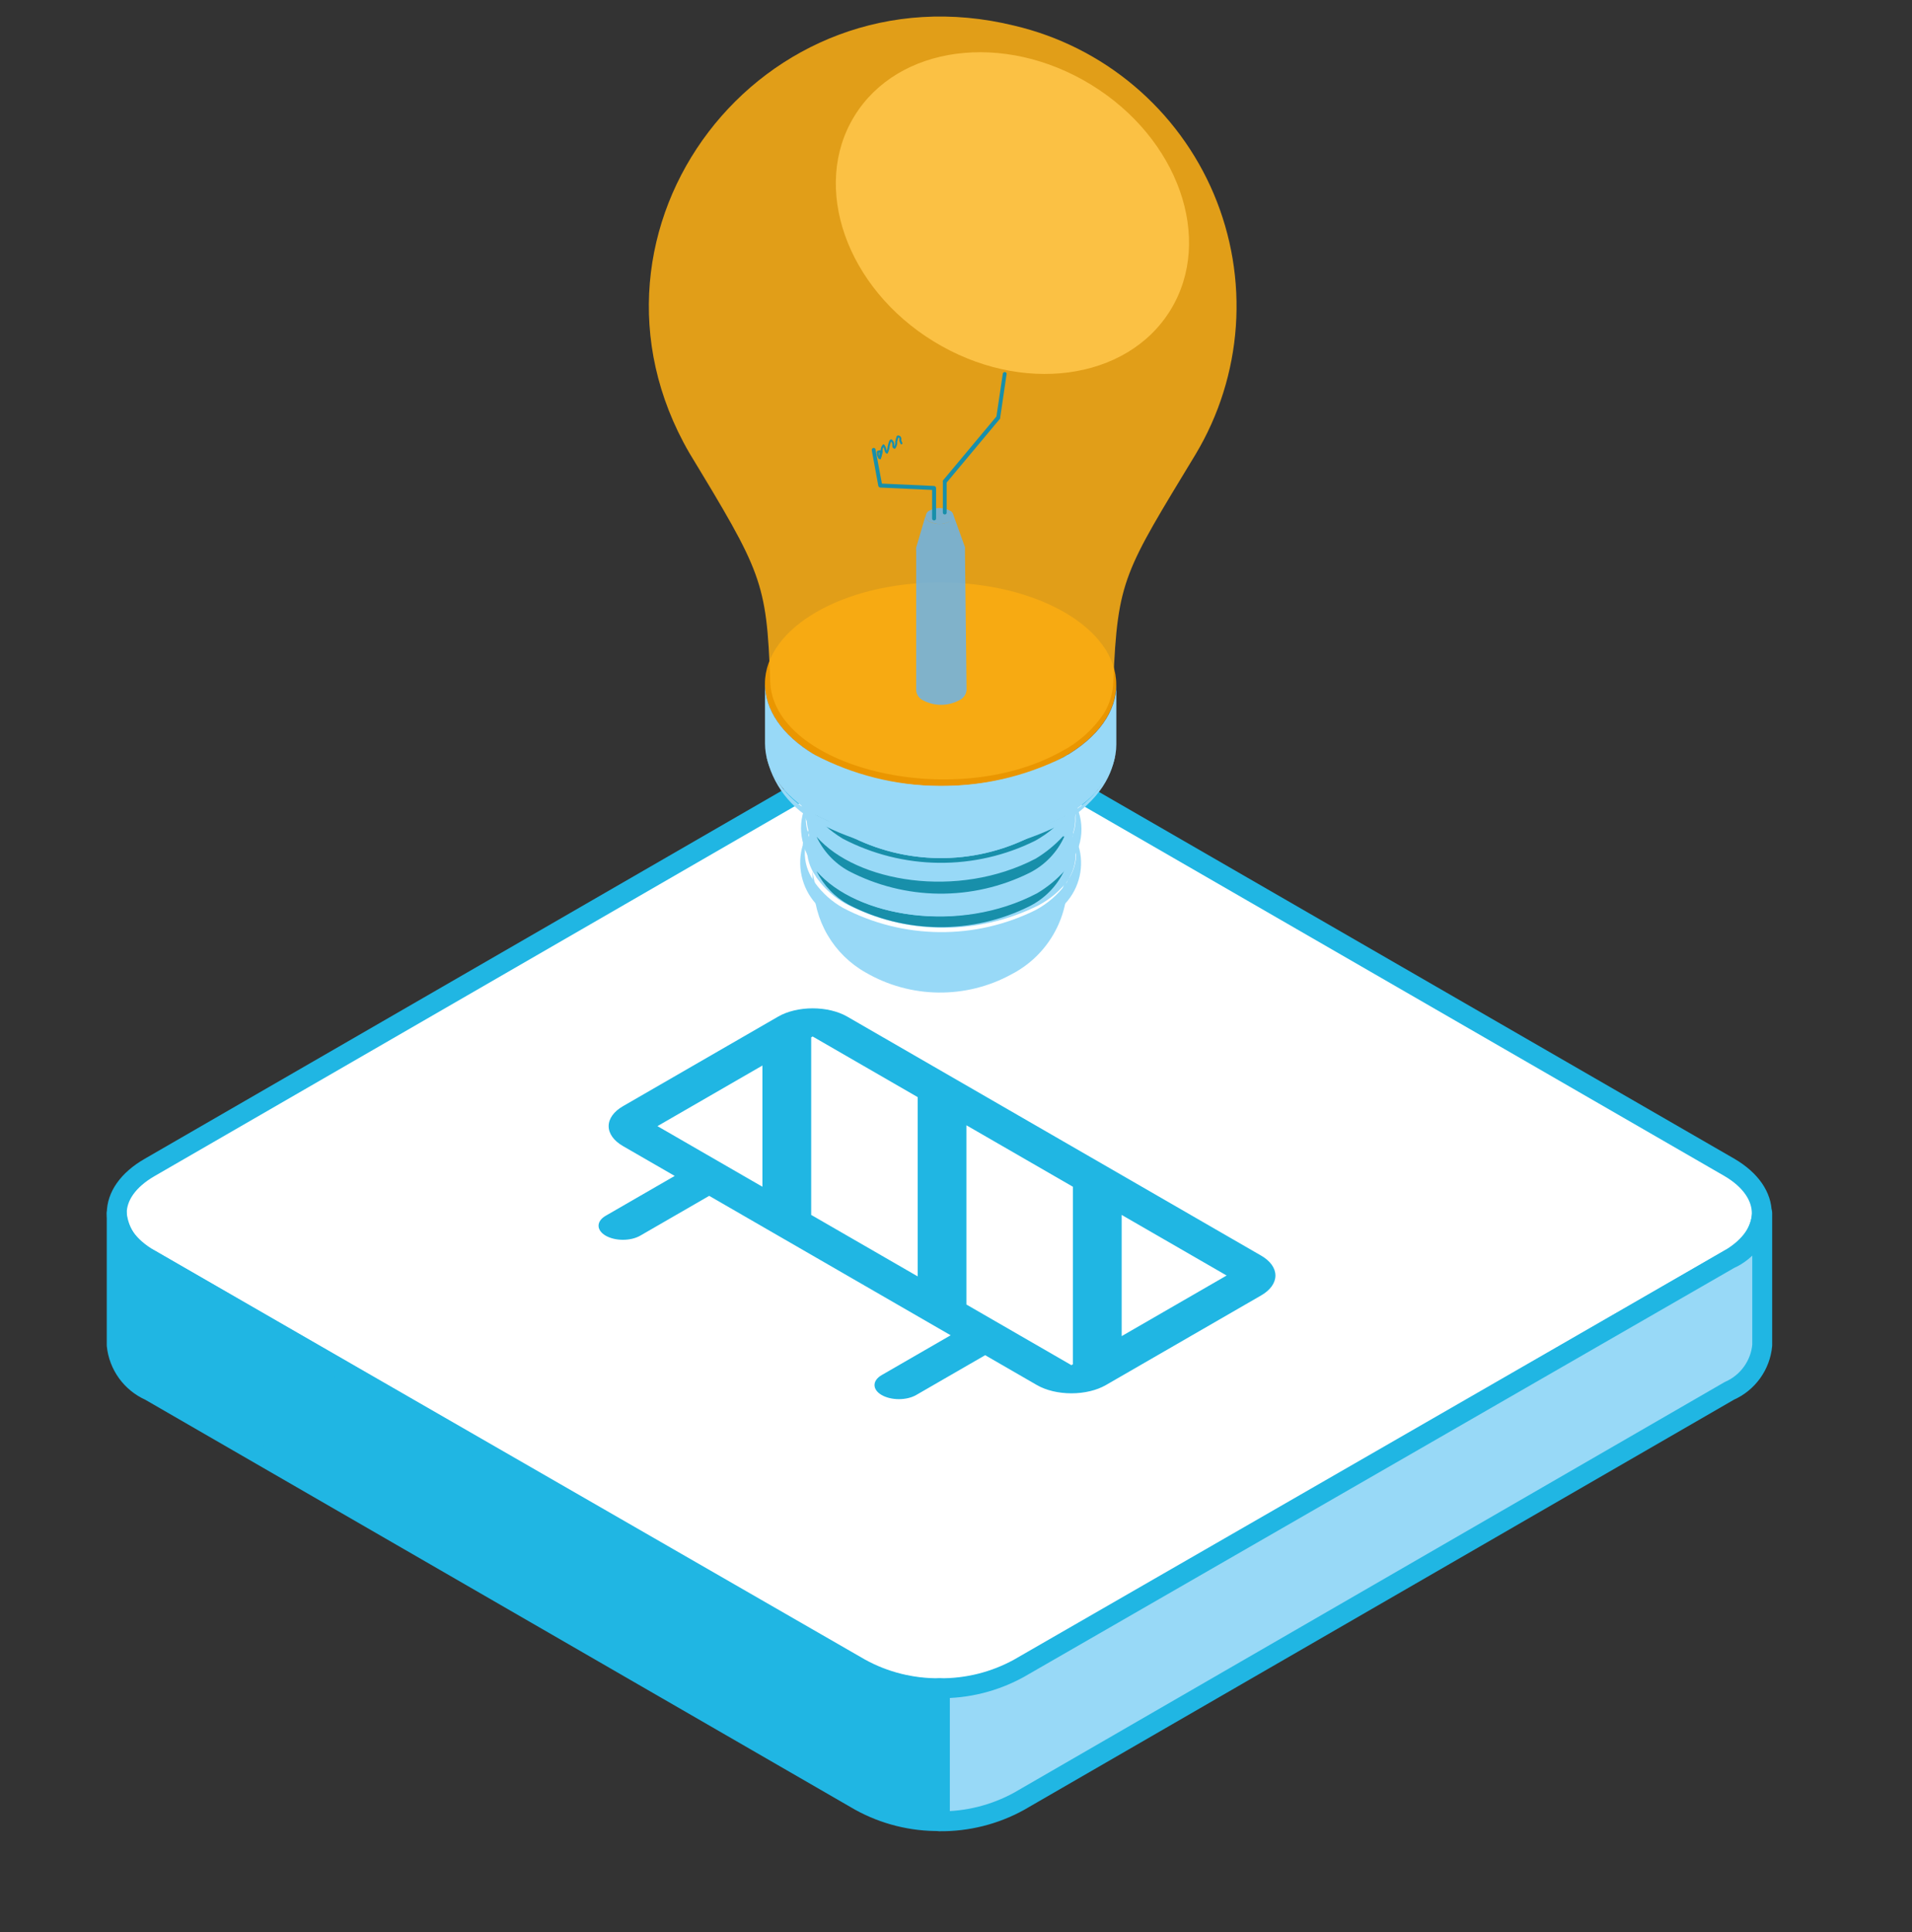 <svg xmlns="http://www.w3.org/2000/svg" fill="none" viewBox="0 0 96 97" height="97" width="96">
<rect x="0" y="0" width="96" height="97" fill="#333333" stroke="none"/>
<g clip-path="url(#clip0_133_2944)">
<path stroke-linejoin="round" stroke-linecap="round" stroke="#20B6E3" fill="white" d="M86.83 58.609L51.16 38.019C49.922 37.383 48.551 37.051 47.16 37.051C45.769 37.051 44.397 37.383 43.16 38.019L7.52 58.609C5.31 59.879 5.31 61.939 7.52 63.219L43.19 83.829C44.429 84.46 45.799 84.79 47.19 84.79C48.58 84.79 49.951 84.46 51.19 83.829L86.83 63.219C89 61.939 89 59.879 86.83 58.609Z"></path>
<path stroke-linejoin="round" stroke-linecap="round" stroke="#20B6E3" fill="#98D9F7" d="M88.48 67.539C88.435 68.033 88.257 68.506 87.967 68.909C87.677 69.312 87.285 69.629 86.83 69.829L51.16 90.439C49.935 91.111 48.557 91.456 47.16 91.439V84.759C48.558 84.778 49.936 84.433 51.16 83.759L86.83 63.219C87.287 63.017 87.681 62.696 87.971 62.289C88.261 61.883 88.437 61.406 88.48 60.909V67.539Z"></path>
<path stroke-linejoin="round" stroke-linecap="round" stroke="#20B6E3" fill="#20B6E3" d="M5.86 67.539C5.91 68.033 6.091 68.505 6.382 68.907C6.673 69.309 7.066 69.627 7.52 69.829L43.19 90.429C44.414 91.102 45.792 91.447 47.19 91.429V84.759C45.792 84.778 44.414 84.434 43.19 83.759L7.52 63.219C7.063 63.016 6.668 62.696 6.376 62.289C6.084 61.883 5.906 61.407 5.86 60.909V67.539Z"></path>
<g clip-path="url(#clip1_133_2944)">
<path fill="#20B6E3" d="M63.32 63.039L42.536 51.039C42.076 50.774 41.453 50.625 40.804 50.625C40.154 50.625 39.531 50.774 39.072 51.039L31.277 55.539C30.818 55.804 30.56 56.164 30.56 56.539C30.56 56.914 30.818 57.274 31.277 57.539L33.876 59.039L30.411 61.039C30.182 61.171 30.053 61.351 30.053 61.539C30.053 61.726 30.182 61.906 30.411 62.039C30.641 62.171 30.953 62.246 31.277 62.246C31.602 62.246 31.914 62.171 32.144 62.039L35.608 60.039L47.732 67.039L44.268 69.039C44.038 69.171 43.909 69.351 43.909 69.539C43.909 69.726 44.038 69.906 44.268 70.039C44.498 70.171 44.809 70.246 45.134 70.246C45.459 70.246 45.77 70.171 46 70.039L49.464 68.039L52.062 69.539C52.521 69.804 53.144 69.953 53.794 69.953C54.444 69.953 55.067 69.804 55.526 69.539L63.32 65.039C63.78 64.774 64.038 64.414 64.038 64.039C64.038 63.664 63.78 63.304 63.32 63.039ZM56.318 67.082L56.318 60.996L61.588 64.039L56.318 67.082ZM46.075 55.082L46.075 64.082L40.729 60.996L40.729 52.082L40.804 52.039L46.075 55.082ZM38.28 53.496L38.28 59.582L33.01 56.539L38.28 53.496ZM53.794 68.539L48.523 65.496L48.523 56.496L53.869 59.582L53.868 68.496L53.794 68.539Z"></path>
</g>
<path fill="#98D9F7" d="M51.66 47.029C50.257 47.718 48.712 48.069 47.149 48.054C45.586 48.038 44.049 47.657 42.66 46.939C42.158 46.704 41.726 46.341 41.408 45.887C41.09 45.432 40.898 44.902 40.85 44.349C40.849 45.261 41.091 46.157 41.552 46.945C42.012 47.732 42.675 48.383 43.47 48.829C44.578 49.471 45.833 49.817 47.113 49.832C48.394 49.848 49.657 49.534 50.78 48.919C51.612 48.491 52.313 47.846 52.807 47.052C53.302 46.258 53.573 45.345 53.59 44.409C53.53 44.978 53.32 45.52 52.98 45.981C52.641 46.441 52.185 46.803 51.66 47.029Z"></path>
<path fill="#98D9F7" d="M51.67 46.399C50.26 47.098 48.704 47.455 47.13 47.439C45.555 47.423 44.007 47.036 42.61 46.309C42.11 46.074 41.679 45.712 41.362 45.26C41.044 44.807 40.851 44.279 40.8 43.729V44.579C40.853 45.129 41.047 45.656 41.364 46.108C41.682 46.56 42.111 46.922 42.61 47.159C43.999 47.876 45.537 48.258 47.1 48.274C48.663 48.289 50.208 47.938 51.61 47.249C52.139 47.021 52.598 46.656 52.939 46.192C53.279 45.728 53.491 45.182 53.55 44.609V43.769C53.496 44.334 53.293 44.874 52.963 45.336C52.633 45.798 52.187 46.164 51.67 46.399Z"></path>
<path fill="#98D9F7" d="M53.69 41.629C53.758 41.743 53.815 41.864 53.86 41.989C53.958 42.23 54.006 42.489 54 42.749C54.029 43.19 53.932 43.631 53.72 44.019C53.708 44.078 53.68 44.133 53.64 44.179C53.233 44.718 52.71 45.158 52.11 45.469C50.606 46.216 48.947 46.596 47.268 46.578C45.589 46.561 43.938 46.147 42.45 45.369C41.895 45.059 41.414 44.633 41.04 44.119C41.003 44.077 40.973 44.03 40.95 43.979C40.654 43.559 40.502 43.053 40.52 42.539C40.523 42.264 40.581 41.992 40.69 41.739C40.76 41.548 40.854 41.366 40.97 41.199C41.014 41.131 41.064 41.067 41.12 41.009C41.137 40.958 41.168 40.913 41.21 40.879C41.228 40.848 41.252 40.821 41.28 40.799C41.336 40.728 41.399 40.665 41.47 40.609C41.669 40.409 41.887 40.228 42.12 40.069C42.266 39.964 42.42 39.87 42.58 39.789L42.92 39.609C43.018 39.552 43.122 39.505 43.23 39.469H43.29C43.572 39.348 43.863 39.248 44.16 39.169C44.297 39.12 44.437 39.08 44.58 39.049H44.74C44.941 38.998 45.145 38.958 45.35 38.929H45.58C45.723 38.913 45.867 38.913 46.01 38.929C47.009 38.815 48.019 38.842 49.01 39.009C49.307 39.049 49.601 39.109 49.89 39.189C50.666 39.367 51.411 39.661 52.1 40.059C52.462 40.276 52.798 40.534 53.1 40.829L53.28 41.039L53.35 41.119L53.45 41.259C53.504 41.32 53.551 41.387 53.59 41.459C53.631 41.511 53.664 41.568 53.69 41.629Z"></path>
<path fill="#188FAA" d="M53.45 43.679C53.083 44.475 52.455 45.12 51.67 45.509C50.259 46.208 48.704 46.565 47.129 46.549C45.555 46.533 44.007 46.146 42.61 45.419C41.913 45.038 41.35 44.452 41 43.739C43 46.039 48.08 46.899 52 44.839C52.541 44.531 53.031 44.139 53.45 43.679Z"></path>
<path fill="#98D9F7" d="M54.15 42.459C54.091 42.261 54.011 42.07 53.91 41.889C53.86 41.78 53.8 41.676 53.73 41.579L53.6 41.399C53.571 41.341 53.533 41.287 53.49 41.239L53.37 41.099L53.31 41.029C53.252 40.958 53.188 40.891 53.12 40.829C52.833 40.551 52.518 40.303 52.18 40.089C51.496 39.683 50.754 39.383 49.98 39.199C49.687 39.126 49.39 39.069 49.09 39.029C48.069 38.859 47.028 38.836 46 38.959C46.999 38.845 48.009 38.872 49 39.039C49.297 39.079 49.591 39.139 49.88 39.219C50.659 39.398 51.407 39.691 52.1 40.089C52.462 40.306 52.798 40.564 53.1 40.859L53.28 41.039L53.35 41.119L53.45 41.259C53.505 41.32 53.551 41.387 53.59 41.459C53.631 41.511 53.664 41.568 53.69 41.629C53.759 41.743 53.816 41.864 53.86 41.989C53.969 42.228 54.027 42.487 54.03 42.749C54.054 43.278 53.899 43.799 53.59 44.229C53.578 44.288 53.55 44.343 53.51 44.389C53.108 44.927 52.592 45.371 52 45.689C50.496 46.436 48.837 46.816 47.158 46.798C45.479 46.781 43.828 46.367 42.34 45.589C41.785 45.279 41.304 44.853 40.93 44.339C40.893 44.297 40.863 44.25 40.84 44.199C40.544 43.775 40.393 43.266 40.41 42.749C40.414 42.474 40.471 42.202 40.58 41.949C40.65 41.758 40.744 41.576 40.86 41.409C40.904 41.341 40.954 41.277 41.01 41.219C41.027 41.168 41.058 41.123 41.1 41.089C41.118 41.058 41.142 41.031 41.17 41.009C41.226 40.938 41.29 40.874 41.36 40.819C41.559 40.619 41.777 40.438 42.01 40.279C42.156 40.174 42.31 40.08 42.47 39.999C42.715 39.86 42.969 39.736 43.23 39.629C42.792 39.794 42.373 40.005 41.98 40.259C41.746 40.414 41.525 40.588 41.32 40.779C41.246 40.841 41.179 40.912 41.12 40.989C41.12 40.989 41.07 40.989 41.07 41.039L40.95 41.179C40.91 41.221 40.877 41.268 40.85 41.319C40.788 41.384 40.731 41.454 40.68 41.529C40.624 41.622 40.574 41.719 40.53 41.819C40.432 41.984 40.358 42.163 40.31 42.349C40.305 42.372 40.305 42.396 40.31 42.419C40.157 42.925 40.136 43.462 40.25 43.979C40.364 44.495 40.608 44.974 40.96 45.369C40.991 45.414 41.024 45.458 41.06 45.499C41.166 45.62 41.279 45.733 41.4 45.839C43.6 47.839 48.32 48.489 52.06 46.559C52.457 46.321 52.826 46.039 53.16 45.719C53.25 45.619 53.35 45.529 53.43 45.429L53.49 45.359C53.843 44.975 54.089 44.505 54.205 43.996C54.321 43.488 54.302 42.958 54.15 42.459ZM45.51 39.009H45.28H45.53H45.51ZM44.67 39.169H44.49C44.347 39.198 44.207 39.238 44.07 39.289C44.214 39.24 44.361 39.2 44.51 39.169H44.67ZM43.2 39.629C43.484 39.511 43.774 39.411 44.07 39.329C43.773 39.408 43.483 39.508 43.2 39.629Z"></path>
<path fill="#98D9F7" d="M54 40.829C54.009 40.753 54.009 40.675 54 40.599C53.977 40.475 53.94 40.354 53.89 40.239C53.826 40.053 53.735 39.878 53.62 39.719C53.297 39.229 52.87 38.816 52.37 38.509C52.297 38.444 52.216 38.386 52.13 38.339H52.05C51.821 38.2 51.58 38.083 51.33 37.989C49.647 37.286 47.813 37.021 46 37.219H45.91L45.34 37.299L44.73 37.419C44.205 37.537 43.693 37.705 43.2 37.919C42.97 38.019 42.73 38.119 42.51 38.239C42.38 38.309 42.26 38.389 42.14 38.469C41.783 38.692 41.462 38.968 41.19 39.289C41.07 39.406 40.968 39.541 40.89 39.689C40.777 39.846 40.686 40.017 40.62 40.199C40.566 40.314 40.526 40.435 40.5 40.559C40.49 40.639 40.49 40.719 40.5 40.799C40.495 40.866 40.495 40.932 40.5 40.999C40.49 41.267 40.531 41.535 40.62 41.789V41.909C40.693 42.099 40.787 42.28 40.9 42.449C41.263 43.01 41.748 43.482 42.32 43.829C43.807 44.604 45.456 45.017 47.133 45.035C48.81 45.052 50.467 44.673 51.97 43.929C52.615 43.59 53.167 43.099 53.58 42.499C53.698 42.337 53.792 42.158 53.86 41.969C53.864 41.936 53.864 41.902 53.86 41.869C53.958 41.597 53.999 41.308 53.98 41.019C53.998 40.957 54.004 40.893 54 40.829ZM51.68 43.829C50.267 44.528 48.709 44.884 47.133 44.867C45.557 44.849 44.007 44.459 42.61 43.729C41.904 43.342 41.34 42.739 41 42.009C40.915 41.833 40.86 41.644 40.84 41.449C40.835 41.419 40.835 41.389 40.84 41.359C40.83 41.286 40.83 41.212 40.84 41.139C40.835 41.049 40.835 40.959 40.84 40.869C40.835 40.839 40.835 40.809 40.84 40.779C40.87 40.599 40.924 40.425 41 40.259C41.082 40.04 41.197 39.834 41.34 39.649C41.641 39.254 42.01 38.915 42.43 38.649L42.75 38.449H42.84C43.059 38.315 43.294 38.207 43.54 38.129C45.918 37.214 48.551 37.214 50.93 38.129C51.183 38.223 51.428 38.34 51.66 38.479L51.82 38.569C51.89 38.606 51.957 38.65 52.02 38.699C52.654 39.066 53.157 39.622 53.46 40.289C53.538 40.459 53.585 40.642 53.6 40.829C53.604 40.852 53.604 40.876 53.6 40.899C53.605 40.996 53.605 41.092 53.6 41.189C53.605 41.272 53.605 41.356 53.6 41.439C53.605 41.459 53.605 41.479 53.6 41.499C53.585 41.669 53.541 41.834 53.47 41.989C53.47 41.989 53.47 41.989 53.47 42.039C53.095 42.823 52.464 43.455 51.68 43.829Z"></path>
<path fill="#98D9F7" d="M54.16 40.759C54.151 40.693 54.13 40.629 54.1 40.569C54.056 40.434 53.999 40.303 53.93 40.179C53.837 40.012 53.734 39.852 53.62 39.699C53.286 39.239 52.869 38.846 52.39 38.539C52.328 38.483 52.261 38.432 52.19 38.389L52.08 38.329C51.853 38.191 51.615 38.071 51.37 37.969C50.219 37.488 48.987 37.227 47.74 37.199C48.969 37.247 50.178 37.518 51.31 37.999C51.56 38.093 51.801 38.211 52.03 38.349H52.11C52.196 38.397 52.277 38.453 52.35 38.519C52.85 38.826 53.277 39.239 53.6 39.729C53.715 39.888 53.806 40.063 53.87 40.249C53.92 40.364 53.957 40.485 53.98 40.609C53.995 40.681 54.002 40.755 54 40.829C54.01 40.889 54.01 40.949 54 41.009C54.019 41.297 53.978 41.587 53.88 41.859C53.884 41.892 53.884 41.926 53.88 41.959C53.812 42.148 53.718 42.327 53.6 42.489C53.194 43.099 52.645 43.6 52 43.949C50.497 44.693 48.84 45.072 47.163 45.055C45.486 45.037 43.837 44.624 42.35 43.849C41.755 43.516 41.245 43.051 40.86 42.489C40.747 42.32 40.653 42.139 40.58 41.949V41.829C40.491 41.575 40.45 41.307 40.46 41.039C40.455 40.972 40.455 40.906 40.46 40.839C40.45 40.759 40.45 40.679 40.46 40.599C40.486 40.475 40.527 40.354 40.58 40.239C40.646 40.057 40.737 39.886 40.85 39.729C40.929 39.581 41.03 39.446 41.15 39.329C41.422 39.008 41.743 38.732 42.1 38.509C42.22 38.429 42.34 38.349 42.47 38.279C42.69 38.159 42.93 38.059 43.16 37.959C43.39 37.859 43.65 37.759 43.9 37.669C43.635 37.747 43.374 37.841 43.12 37.949C42.89 38.049 42.66 38.149 42.44 38.269L42.06 38.499C41.711 38.716 41.394 38.982 41.12 39.289C41.016 39.389 40.922 39.5 40.84 39.619C40.717 39.771 40.61 39.935 40.52 40.109C40.449 40.239 40.392 40.377 40.35 40.519C40.35 40.519 40.35 40.599 40.35 40.639C40.346 40.666 40.346 40.693 40.35 40.719C40.175 41.276 40.175 41.872 40.35 42.429C40.371 42.54 40.408 42.648 40.46 42.749C40.606 43.114 40.812 43.452 41.07 43.749C43.07 46.049 48.15 46.909 52.07 44.849C52.593 44.539 53.065 44.152 53.47 43.699C53.71 43.421 53.906 43.107 54.05 42.769C54.1 42.677 54.14 42.58 54.17 42.479C54.346 41.919 54.342 41.317 54.16 40.759Z"></path>
<path fill="#188FAA" d="M53.44 41.999C53.081 42.793 52.459 43.439 51.68 43.829C50.267 44.528 48.709 44.884 47.133 44.867C45.557 44.849 44.007 44.459 42.61 43.729C41.904 43.342 41.34 42.739 41 42.009C43 44.289 48.08 45.159 52 43.109C52.508 42.804 52.97 42.426 53.37 41.989L53.44 41.999Z"></path>
<path fill="#98D9F7" d="M53.59 37.899C53.542 37.807 53.482 37.723 53.41 37.649C53.249 37.467 53.075 37.296 52.89 37.139C52.674 36.943 52.44 36.769 52.19 36.619C50.874 35.862 49.388 35.452 47.87 35.429C49.362 35.478 50.819 35.886 52.12 36.619C52.385 36.773 52.636 36.951 52.87 37.149C53.055 37.307 53.225 37.481 53.38 37.669C53.453 37.745 53.516 37.829 53.57 37.919C53.803 38.235 53.956 38.603 54.017 38.991C54.078 39.379 54.045 39.776 53.92 40.149C53.905 40.187 53.889 40.223 53.87 40.259C53.801 40.447 53.706 40.626 53.59 40.789C53.577 40.824 53.56 40.858 53.54 40.889L53.39 41.079C53.309 41.177 53.222 41.27 53.13 41.359L52.98 41.489C52.679 41.76 52.343 41.989 51.98 42.169C50.476 42.916 48.817 43.296 47.138 43.279C45.459 43.261 43.808 42.847 42.32 42.069C42.04 41.912 41.778 41.724 41.54 41.509L41.33 41.319C41.238 41.234 41.151 41.144 41.07 41.049C41.03 41.007 40.996 40.96 40.97 40.909C40.926 40.861 40.89 40.807 40.86 40.749C40.743 40.591 40.651 40.416 40.59 40.229C40.564 40.189 40.544 40.145 40.53 40.099C40.413 39.729 40.386 39.336 40.452 38.953C40.518 38.57 40.675 38.209 40.91 37.899C40.967 37.794 41.038 37.696 41.12 37.609C41.266 37.432 41.43 37.271 41.61 37.129C41.879 36.901 42.171 36.7 42.48 36.529C42.988 36.249 43.524 36.025 44.08 35.859C43.169 36.102 42.316 36.523 41.57 37.099C41.392 37.246 41.224 37.407 41.07 37.579C40.988 37.665 40.914 37.759 40.85 37.859C40.607 38.153 40.427 38.493 40.32 38.859C40.161 39.346 40.13 39.866 40.23 40.369C40.244 40.474 40.267 40.578 40.3 40.679C40.32 40.783 40.353 40.884 40.4 40.979C40.468 41.157 40.559 41.325 40.67 41.479C40.683 41.511 40.7 41.541 40.72 41.569C40.805 41.695 40.899 41.815 41 41.929C43 44.209 48.08 45.079 52 43.029C52.508 42.724 52.97 42.346 53.37 41.909C53.455 41.809 53.532 41.702 53.6 41.589C53.719 41.42 53.819 41.239 53.9 41.049C53.945 40.963 53.982 40.872 54.01 40.779C54.01 40.679 54.07 40.579 54.1 40.479C54.209 40.038 54.22 39.578 54.132 39.132C54.044 38.686 53.859 38.265 53.59 37.899Z"></path>
<path fill="#188FAA" d="M52.11 36.619C50.624 35.839 48.975 35.423 47.297 35.406C45.619 35.389 43.961 35.77 42.46 36.519C39.75 38.039 39.69 40.519 42.32 42.109C43.808 42.887 45.459 43.301 47.138 43.319C48.817 43.336 50.476 42.956 51.98 42.209C54.68 40.689 54.74 38.189 52.11 36.619ZM51.69 42.039C50.278 42.74 48.72 43.097 47.144 43.081C45.568 43.066 44.018 42.678 42.62 41.949C40.15 40.469 40.2 38.119 42.74 36.689C44.153 35.986 45.713 35.628 47.291 35.644C48.869 35.66 50.421 36.048 51.82 36.779C54.29 38.259 54.23 40.609 51.69 42.039Z"></path>
<path fill="#98D9F7" d="M42.62 40.729C42.115 40.494 41.681 40.13 41.361 39.673C41.042 39.217 40.848 38.684 40.8 38.129V39.349C40.848 39.904 41.042 40.437 41.361 40.893C41.681 41.349 42.115 41.714 42.62 41.949C44.018 42.678 45.568 43.066 47.145 43.081C48.721 43.097 50.278 42.74 51.69 42.039V40.829C50.276 41.524 48.719 41.878 47.143 41.86C45.568 41.843 44.018 41.455 42.62 40.729Z"></path>
<path fill="#98D9F7" d="M53.37 41.009C51.428 41.972 49.287 42.463 47.119 42.44C44.952 42.418 42.821 41.883 40.9 40.879C40.303 40.582 39.776 40.16 39.356 39.643C38.935 39.126 38.629 38.524 38.46 37.879C38.605 38.614 38.918 39.306 39.374 39.901C39.831 40.496 40.418 40.978 41.09 41.309C42.949 42.286 45.014 42.807 47.114 42.83C49.215 42.852 51.29 42.376 53.17 41.439C55.38 40.169 55.87 38.719 56 37.869C55.823 38.555 55.495 39.193 55.04 39.736C54.585 40.28 54.014 40.715 53.37 41.009Z"></path>
<path fill="#EA9600" d="M56.046 34.377C56.054 31.555 52.112 29.256 47.241 29.243C42.37 29.229 38.414 31.506 38.406 34.328C38.398 37.15 42.341 39.449 47.212 39.463C52.083 39.477 56.038 37.2 56.046 34.377Z"></path>
<path fill="#EA9600" d="M54.51 34.259C54.51 31.89 51.192 29.969 47.1 29.969C43.008 29.969 39.69 31.89 39.69 34.259C39.69 36.628 43.008 38.549 47.1 38.549C51.192 38.549 54.51 36.628 54.51 34.259Z"></path>
<path fill="#98D9F7" d="M53.38 38.029C51.439 38.992 49.297 39.483 47.13 39.46C44.962 39.438 42.831 38.903 40.91 37.899C39.24 36.899 38.41 35.619 38.41 34.329V37.329C38.41 38.609 39.24 39.899 40.91 40.899C42.831 41.903 44.962 42.438 47.13 42.46C49.297 42.483 51.439 41.992 53.38 41.029C55.16 40.029 56.05 38.699 56.05 37.379V34.379C56.05 35.709 55.15 37.029 53.38 38.029Z"></path>
<path fill="#F9AD15" d="M50.93 1.289C38.26 -1.821 28.09 11.479 34.61 22.739C35.34 23.949 35.98 24.959 36.53 25.899C35.98 24.959 35.34 23.959 34.61 22.739C38.21 28.689 38.5 29.179 38.67 34.179C38.76 38.519 47.84 40.779 53.29 37.729C54.148 37.284 54.88 36.631 55.42 35.829C55.719 35.34 55.884 34.782 55.9 34.209C56.11 29.079 56.46 28.709 60.03 22.809C61.2 20.856 61.892 18.654 62.051 16.383C62.21 14.112 61.83 11.836 60.944 9.739C60.057 7.642 58.688 5.784 56.948 4.316C55.208 2.847 53.146 1.81 50.93 1.289Z" opacity="0.88"></path>
<path fill="#FFC64A" d="M58.77 15.566C60.953 12.006 59.169 6.942 54.786 4.254C50.403 1.566 45.08 2.272 42.897 5.831C40.714 9.39 42.498 14.455 46.881 17.143C51.264 19.831 56.587 19.125 58.77 15.566Z" opacity="0.88"></path>
<path fill="#188FAA" d="M44.08 22.679C44.082 22.693 44.084 22.707 44.084 22.72C44.08 22.736 44.08 22.749 44.08 22.749C44.074 22.726 44.074 22.702 44.08 22.679Z"></path>
<path stroke-linejoin="round" stroke-linecap="round" stroke-width="0.1" stroke="#188FAA" d="M44.19 23.009C44.175 23.007 44.161 23 44.15 22.989C44.139 22.978 44.132 22.964 44.13 22.949L44.08 22.829C44.087 22.779 44.087 22.729 44.08 22.679V22.679C44.074 22.702 44.074 22.726 44.08 22.749C44.08 22.749 44.08 22.749 44.08 22.749C44.08 22.749 44.08 22.659 44.16 22.659C44.168 22.655 44.176 22.652 44.185 22.652C44.194 22.652 44.203 22.655 44.21 22.659C44.216 22.712 44.216 22.766 44.21 22.819V22.939L44.27 22.689C44.266 22.646 44.266 22.602 44.27 22.559C44.281 22.485 44.312 22.416 44.36 22.359V22.359C44.404 22.415 44.435 22.48 44.45 22.549C44.45 22.619 44.51 22.729 44.53 22.729C44.58 22.629 44.611 22.52 44.62 22.409C44.67 22.219 44.69 22.109 44.75 22.109C44.75 22.109 44.82 22.159 44.85 22.269C44.853 22.292 44.853 22.316 44.85 22.339C44.85 22.409 44.85 22.469 44.92 22.479C44.957 22.421 44.984 22.357 45 22.289V22.169C45.016 22.084 45.04 22 45.07 21.919C45.078 21.915 45.086 21.912 45.095 21.912C45.104 21.912 45.112 21.915 45.12 21.919C45.12 21.919 45.18 21.919 45.2 21.989C45.22 22.059 45.2 22.059 45.2 22.099C45.212 22.155 45.233 22.209 45.26 22.259"></path>
<path fill="#63B4F7" d="M48.45 27.639C48.455 27.582 48.455 27.526 48.45 27.469L47.86 25.829C47.86 25.949 47.86 26.089 47.67 26.189C47.516 26.268 47.344 26.309 47.17 26.309C46.996 26.309 46.825 26.268 46.67 26.189C46.602 26.16 46.547 26.108 46.514 26.042C46.481 25.976 46.473 25.901 46.49 25.829L46 27.489C45.991 27.545 45.991 27.603 46 27.659V34.659C46.009 34.769 46.047 34.874 46.11 34.964C46.173 35.053 46.26 35.124 46.36 35.169C46.635 35.312 46.941 35.387 47.25 35.387C47.56 35.387 47.865 35.312 48.14 35.169C48.246 35.126 48.339 35.055 48.407 34.963C48.476 34.872 48.519 34.763 48.53 34.649L48.45 27.639Z" opacity="0.8"></path>
<path fill="#63B4F7" d="M47.68 25.629C47.526 25.548 47.354 25.505 47.18 25.505C47.006 25.505 46.834 25.548 46.68 25.629C46.623 25.651 46.575 25.689 46.541 25.739C46.506 25.789 46.488 25.849 46.488 25.909C46.488 25.97 46.506 26.029 46.541 26.079C46.575 26.129 46.623 26.167 46.68 26.189C46.835 26.268 47.006 26.309 47.18 26.309C47.354 26.309 47.525 26.268 47.68 26.189C47.737 26.167 47.785 26.129 47.82 26.079C47.854 26.029 47.872 25.97 47.872 25.909C47.872 25.849 47.854 25.789 47.82 25.739C47.785 25.689 47.737 25.651 47.68 25.629Z" opacity="0.8"></path>
<path fill="#188FAA" d="M46.9 26.129C46.875 26.129 46.851 26.12 46.833 26.104C46.814 26.087 46.803 26.064 46.8 26.039V24.599L44.19 24.479C44.169 24.475 44.15 24.465 44.135 24.451C44.119 24.437 44.107 24.419 44.1 24.399L43.77 22.599C43.767 22.574 43.774 22.549 43.789 22.528C43.803 22.508 43.825 22.494 43.85 22.489C43.863 22.486 43.876 22.486 43.889 22.489C43.901 22.491 43.913 22.496 43.923 22.504C43.934 22.512 43.943 22.521 43.949 22.533C43.955 22.544 43.959 22.556 43.96 22.569L44.28 24.279L46.9 24.399C46.926 24.401 46.95 24.413 46.968 24.431C46.987 24.449 46.998 24.473 47 24.499V26.039C46.998 26.064 46.986 26.087 46.968 26.104C46.949 26.12 46.925 26.129 46.9 26.129Z"></path>
<path fill="#188FAA" d="M47.44 25.829C47.428 25.83 47.415 25.829 47.403 25.825C47.391 25.821 47.379 25.815 47.37 25.806C47.361 25.798 47.353 25.788 47.348 25.776C47.343 25.764 47.34 25.752 47.34 25.739V24.189C47.336 24.169 47.336 24.149 47.34 24.129L50.03 20.909L50.35 18.759C50.355 18.734 50.369 18.712 50.389 18.697C50.41 18.683 50.435 18.676 50.46 18.679C50.473 18.68 50.486 18.684 50.497 18.69C50.508 18.697 50.518 18.705 50.525 18.716C50.533 18.726 50.538 18.738 50.541 18.751C50.543 18.763 50.543 18.776 50.54 18.789L50.22 20.959C50.22 20.959 50.22 20.959 50.22 21.009L47.53 24.229V25.729C47.532 25.742 47.53 25.754 47.526 25.766C47.523 25.779 47.516 25.79 47.508 25.799C47.499 25.809 47.489 25.816 47.477 25.821C47.465 25.826 47.453 25.829 47.44 25.829Z"></path>
</g>
<defs>
<clipPath id="clip0_133_2944">
<rect transform="translate(2 0.829)" fill="white" height="95.21" width="91"></rect>
</clipPath>
<clipPath id="clip1_133_2944">
<rect transform="matrix(0.866 0.5 -0.866 0.5 46 45.039)" fill="white" height="32" width="32"></rect>
</clipPath>
</defs>
</svg>
